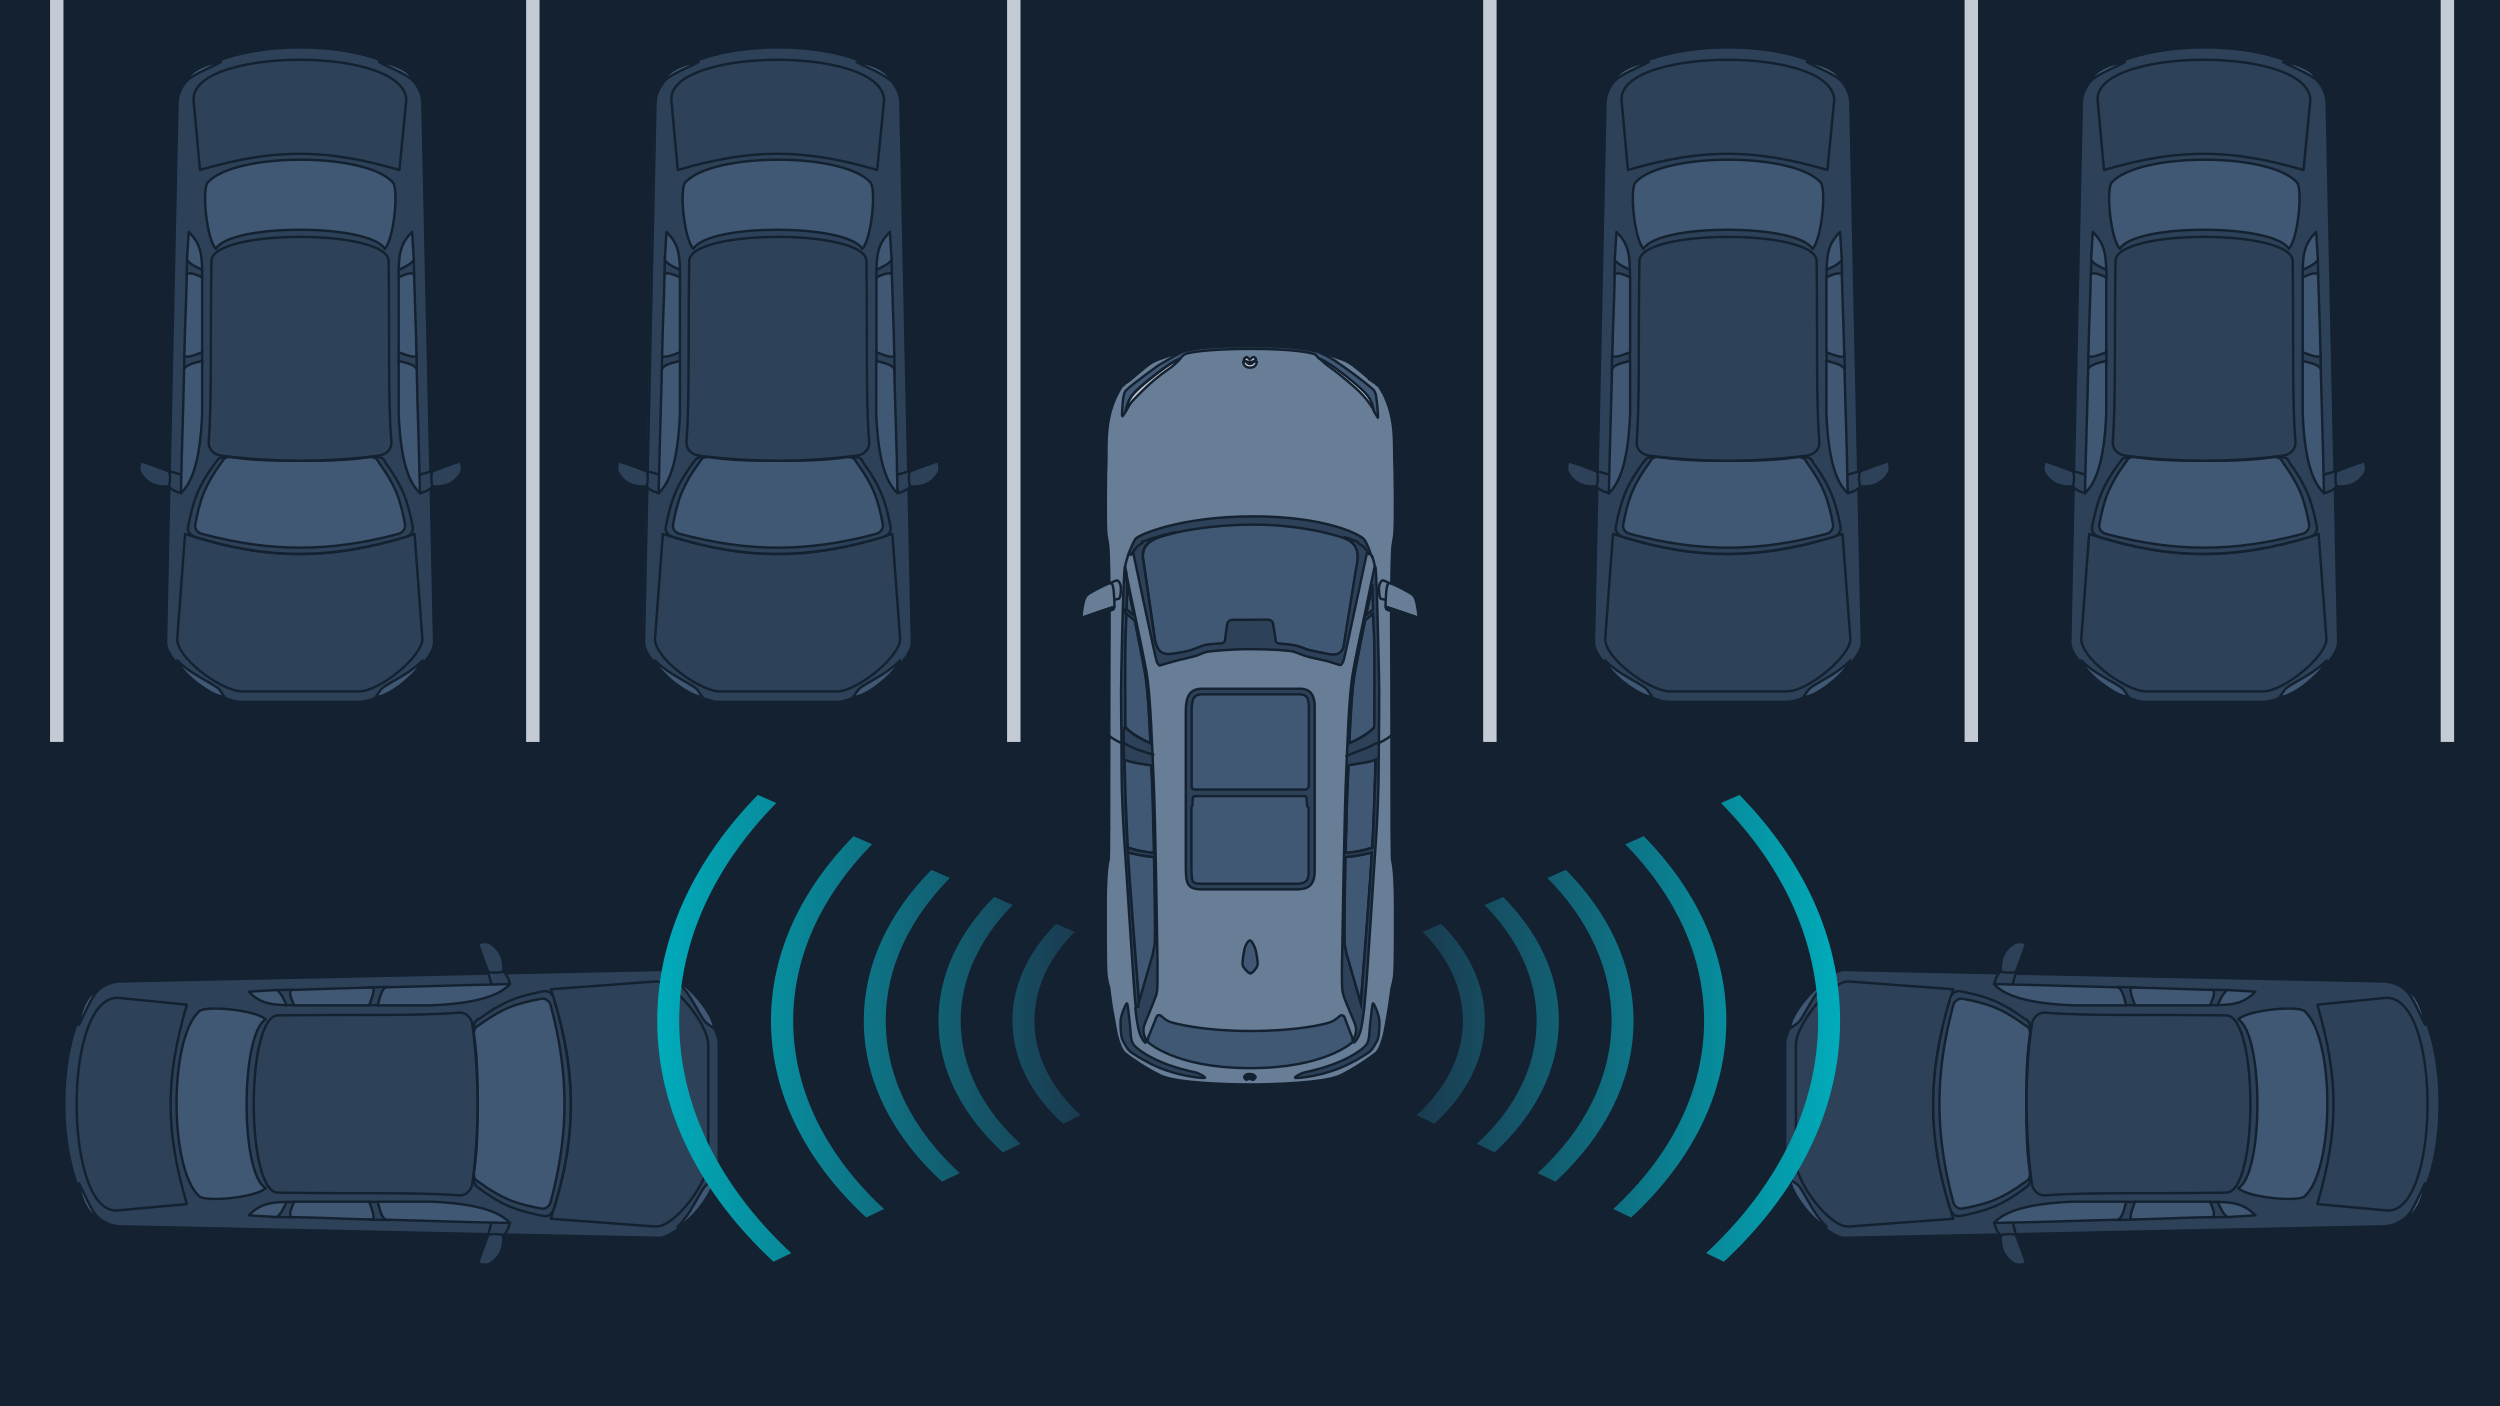 <svg version="1.1" id="Layer_2" xmlns="http://www.w3.org/2000/svg" x="0" y="0" width="1024" height="576" style="enable-background:new 0 0 1024 576" xml:space="preserve"><style>.st1{fill-rule:evenodd;clip-rule:evenodd}.st1,.st2{fill:#2d4158;stroke:#132130;stroke-linecap:round;stroke-linejoin:round;stroke-miterlimit:10}.st3{fill:none}.st4{fill-rule:evenodd;clip-rule:evenodd}.st4,.st5{fill:#405873;stroke:#132130;stroke-linecap:round;stroke-linejoin:round;stroke-miterlimit:10}.st6{fill-rule:evenodd;clip-rule:evenodd;fill:#333f48}.st7,.st8{fill:#dbdbdb}.st8{fill-rule:evenodd;clip-rule:evenodd}.st17,.st19,.st21,.st22{stroke:#132130;stroke-miterlimit:10}.st17{fill:#687d96;stroke-linecap:round;stroke-linejoin:round}.st19{fill:#2d4158}.st21,.st22{fill:none;stroke-linecap:round;stroke-linejoin:round}.st22{fill:#c4cbd4}</style><switch><g><path style="fill-rule:evenodd;clip-rule:evenodd;fill:#132130" d="M0 0h1024v576H0z"/><path class="st1" d="m758.6 42.4 4.7 220.5c.2 9.2-21.8 25.3-31.3 25.3h-48.6c-9.5 0-31.5-16.1-31.3-25.3l4.7-220.5c.7-31.5 101.2-31.8 101.8 0"/><path class="st2" d="M732 287.5c9 0 30.8-15.7 30.6-24.6l-4.7-220.5c-.6-30.8-99.7-30.5-100.3 0l-4.7 220.5c-.2 8.9 21.6 24.6 30.6 24.6H732z"/><path class="st1" d="M664.2 41.2c-.1-.8 0-1.7.2-2.5 1.5-5.9 9.8-9.2 15.1-10.7 8.8-2.6 19-3.5 28.2-3.5 9.1 0 19.2.9 28 3.5 5.5 1.6 13.5 4.9 15.3 10.9.2.8.3 1.5.3 2.3v0l-2.8 28.4-.8-.2c-29.2-8.4-50-8.7-80.1 0l-.8.2-2.6-28.4zm93.7 220.4c.3 7-17.4 21.6-25.9 21.6h-48.7c-8.9-1-26.1-13.9-25.8-21.6l3.2-42.9c33.5 11 60.5 11 94 0l3.2 42.9z"/><path class="st3" d="M732 282.5c8.6-.9 25.3-13.4 25.2-20.9l-3.1-41.9c-32.5 10.9-60.3 10.9-92.8 0l-3.1 41.9c-.2 7.4 16.6 19.9 25.2 20.9H732z"/><path class="st1" d="M742.8 189.7c3 4 5.5 8.2 7.4 12.7 1.8 4.4 2.8 8.9 3.7 13.5.3 1.8-.9 3.4-2.9 4-31.3 9.3-56.4 9.3-86.3 0-2-.6-3.3-2.3-2.9-4 .9-4.6 1.9-9.1 3.7-13.5 1.8-4.5 4.4-8.6 7.4-12.7l1-1.3c.8-1.1 2.3-1.3 3.7-1.1 10.1 1.5 20.2 2.3 30.4 2.3s20.3-.8 30.4-2.3c1.4-.2 2.9 0 3.7 1.1l.7 1.3z"/><path class="st4" d="M740.2 189.6c2.8 3.9 5.3 7.8 7.1 12.2 1.7 4.2 2.7 8.6 3.5 13 .3 1.7-.9 3.4-2.8 3.9-28.3 7.5-52 7.5-80.3 0-2-.5-3.2-2.2-2.8-3.9.8-4.4 1.8-8.8 3.5-13 1.8-4.3 4.2-8.3 7.1-12.2l.9-1.3c.8-1.1 2.2-1.2 3.6-1 9.7 1.4 18 1.4 27.8 1.4s18.3 0 28-1.4c1.3-.2 2.8 0 3.6 1l.8 1.3z"/><path class="st5" d="M742.4 101.9c3.9-4.1 5.8-25.1 3.2-27.3-11.3-12.3-64.3-12.2-75.6 0-2.6 2.2-.7 23.2 3.2 27.3 6.2-10.5 62.9-10.3 69.2 0"/><path class="st6" d="m754.5 112.3-.1-6s-1.6-3-1.5-5.2c.1-2.4.1-4.9.1-4.9-3.2 4.7-1.8 8.3-4.8 14.1v3.2l2.6 16.1-2.6 14.6v3.5l2.3 22.5s0 15.2 2.4 22.4c1.2 3.8 2.2 5.3 4.1 9.3l-1.2-6.6.4-.9-1.6-17 1-26.2-.1-5.6-2.4-18 1.4-15.3z"/><path class="st7" d="M755.4 145.7c-.3-14.5-.6-18.8-1-33.4-1.5-1-4.5.5-6.3 1.3v30.7c1.4.5 4.5 1.8 6.2 1.8.6 0 1-.1 1.1-.4m-1-39.3-.7-11.4c-4.9 4.9-5.3 9-5.5 15.5 1.7-.9 5-2.1 6.2-4.1m1.1 45.1c-.3-2.3-5.2-3-7.4-3.7v21.8c.9 21.4 4.9 28.7 8.7 32.4-.3-20.6-.8-30-1.3-50.5"/><path class="st2" d="M740.2 186.6c3-.4 5.2-2.7 5-5.4-1.4-18.3-.7-40.9-1.1-74.2.1-13.3-72.8-13.3-72.6 0-.5 33.3.2 55.9-1.1 74.2-.2 2.7 2 5 5 5.4 10.7 1.4 21.6 2.1 32.4 2.1 10.8 0 21.6-.7 32.4-2.1"/><path class="st1" d="M773.7 189.4c.1.3.7 3-.1 4.3-1 1.7-2.6 3.4-4.6 4.4-2.4 1.2-5.9 1.4-7.4 1l-2.4-4.9c6.1-2.6 13.6-5.1 14-5.2.2-.1.4 0 .5.4z"/><path class="st8" d="M665 279.4c4.8 3.9 9.6 6.4 11.7 6.1l-2-2.8c-1.9-2.6-11.3-5.8-17.3-12.1.7 2.1 3.6 5.5 7.6 8.8m85.4 0c-4.8 3.9-9.6 6.4-11.7 6.1l2-2.8c1.9-2.6 11.3-5.8 17.3-12.1-.7 2.1-3.5 5.5-7.6 8.8"/><path class="st4" d="M663.9 275.7c-2.3-1.5-4.6-3.2-6.5-5.2.6 2.1 3.5 5.5 7.5 8.8.2.2.4.3.7.5 4.6 3.6 9.1 5.8 11.1 5.5l-2-2.8c-1.3-1.6-6-3.7-10.8-6.8zm76.8 6.9-2 2.8c2.1.3 7-2.1 11.7-6.1l.1-.1c4-3.3 6.8-6.7 7.4-8.7-1.7 1.8-3.7 3.3-5.7 4.7-5 3.4-10.1 5.6-11.5 7.4zM675.3 25.4c-3.2 1.9-10.2 4.3-14.9 8.3.4-1.1 1.7-2.5 3.6-4.2 2.8-2.1 6.8-3.6 11.3-4.1m64.8 0c3.2 1.9 10.2 4.3 14.9 8.3-.4-1-1.7-2.5-3.5-4.2-2.9-2.1-6.9-3.6-11.4-4.1"/><path class="st1" d="M756.9 202s4.1-1 5-2.8c-.9-3.4-.1-6.2-.1-6.2l-6.1 1.7 1.2 7.3zm-114.7-12.6c-.1.3-.7 3 .1 4.3 1 1.7 2.6 3.4 4.6 4.4 2.4 1.2 5.9 1.4 7.4 1l2.4-4.9c-6.1-2.6-13.6-5.1-14-5.2-.2-.1-.3 0-.5.4z"/><path class="st1" d="M659 202s-4.1-1-5-2.8c.9-3.4.1-6.2.1-6.2l6.1 1.7-1.2 7.3zm95.5-89.7-.1-6s-1.6-3-1.5-5.2c.1-2.4.1-4.9.1-4.9-3.2 4.7-1.8 8.3-4.8 14.1v3.2l2.6 16.1-2.6 14.6v3.5l2.3 22.5s0 15.2 2.4 22.4c1.2 3.8 2.2 5.3 4.1 9.3l-1.2-6.6.4-.9-1.6-17 1-26.2-.1-5.6-2.4-18 1.4-15.3z"/><path class="st5" d="M755.4 145.7c-.3-14.5-.6-18.8-1-33.4-1.5-1-4.5.5-6.3 1.3v30.7c1.4.5 4.5 1.8 6.2 1.8.6 0 1-.1 1.1-.4m-1-39.3-.7-11.4c-4.9 4.9-5.3 9-5.5 15.5 1.7-.9 5-2.1 6.2-4.1m1.1 45.1c-.3-2.3-5.2-3-7.4-3.7v21.8c.9 21.4 4.9 28.7 8.7 32.4-.3-20.6-.8-30-1.3-50.5"/><path class="st1" d="m662.7 127.7-2.4 18-.1 5.6 1 26.2-1.6 17 .4.9-1.2 6.6c1.9-4 2.9-5.4 4.1-9.3 2.3-7.2 2.4-22.4 2.4-22.4l2.3-22.5v-3.5l-2.6-14.6 2.6-16.1v-3.2c-3-5.8-1.5-9.4-4.8-14.1 0 0-.1 2.5.1 4.9.1 2.2-1.5 5.2-1.5 5.2l-.1 6 1.4 15.3z"/><path class="st5" d="M660.4 145.7c.3-14.5.7-18.8 1-33.4 1.5-1 4.5.5 6.3 1.3v30.7c-1.4.5-4.5 1.8-6.2 1.8-.6 0-1-.1-1.1-.4m1-39.3.7-11.4c4.9 4.9 5.3 9 5.5 15.5-1.7-.9-5-2.1-6.2-4.1m-1.1 45.1c.3-2.3 5.2-3 7.4-3.7v21.8c-.9 21.4-4.9 28.7-8.7 32.4.4-20.6.8-30 1.3-50.5"/><path class="st1" d="m953.7 42.4 4.7 220.5c.2 9.2-21.8 25.3-31.3 25.3h-48.6c-9.5 0-31.5-16.1-31.3-25.3l4.7-220.5c.7-31.5 101.2-31.8 101.8 0"/><path class="st2" d="M927.1 287.5c9 0 30.8-15.7 30.6-24.6L953 42.4c-.6-30.8-99.7-30.5-100.3 0L848 262.9c-.2 8.9 21.6 24.6 30.6 24.6h48.5z"/><path class="st1" d="M859.2 41.2c-.1-.8 0-1.7.2-2.5 1.5-5.9 9.8-9.2 15.1-10.7 8.8-2.6 19-3.5 28.2-3.5 9.1 0 19.2.9 28 3.5 5.5 1.6 13.5 4.9 15.3 10.9.2.8.3 1.5.3 2.3v0l-2.8 28.4-.8-.2c-29.2-8.4-50-8.7-80.1 0l-.8.2-2.6-28.4zm93.7 220.4c.3 7-17.4 21.6-25.9 21.6h-48.7c-8.9-1-26.1-13.9-25.8-21.6l3.2-42.9c33.5 11 60.5 11 94 0l3.2 42.9z"/><path class="st3" d="M927.1 282.5c8.6-.9 25.3-13.4 25.2-20.9l-3.1-41.9c-32.5 10.9-60.3 10.9-92.8 0l-3.1 41.9c-.2 7.4 16.6 19.9 25.2 20.9h48.6z"/><path class="st1" d="M937.9 189.7c3 4 5.5 8.2 7.4 12.7 1.8 4.4 2.8 8.9 3.7 13.5.3 1.8-.9 3.4-2.9 4-31.3 9.3-56.4 9.3-86.3 0-2-.6-3.3-2.3-2.9-4 .9-4.6 1.9-9.1 3.7-13.5 1.8-4.5 4.4-8.6 7.4-12.7l1-1.3c.8-1.1 2.3-1.3 3.7-1.1 10.1 1.5 20.2 2.3 30.4 2.3s20.3-.8 30.4-2.3c1.4-.2 2.9 0 3.7 1.1l.7 1.3z"/><path class="st4" d="M935.2 189.6c2.8 3.9 5.3 7.8 7.1 12.2 1.7 4.2 2.7 8.6 3.5 13 .3 1.7-.9 3.4-2.8 3.9-28.3 7.5-52 7.5-80.3 0-2-.5-3.2-2.2-2.8-3.9.8-4.4 1.8-8.8 3.5-13 1.8-4.3 4.2-8.3 7.1-12.2l.9-1.3c.8-1.1 2.2-1.2 3.6-1 9.7 1.4 18 1.4 27.8 1.4s18.3 0 28-1.4c1.3-.2 2.8 0 3.6 1l.8 1.3z"/><path class="st5" d="M937.5 101.9c3.9-4.1 5.8-25.1 3.2-27.3-11.3-12.3-64.3-12.2-75.6 0-2.6 2.2-.7 23.2 3.2 27.3 6.2-10.5 62.9-10.3 69.2 0"/><path class="st6" d="m949.5 112.3-.1-6s-1.6-3-1.5-5.2c.1-2.4.1-4.9.1-4.9-3.2 4.7-1.8 8.3-4.8 14.1v3.2l2.6 16.1-2.6 14.6v3.5l2.3 22.5s0 15.2 2.4 22.4c1.2 3.8 2.2 5.3 4.1 9.3l-1.2-6.6.4-.9-1.6-17 1-26.2-.1-5.6-2.4-18 1.4-15.3z"/><path class="st7" d="M950.5 145.7c-.3-14.5-.6-18.8-1-33.4-1.5-1-4.5.5-6.3 1.3v30.7c1.4.5 4.5 1.8 6.2 1.8.6 0 .9-.1 1.1-.4m-1.1-39.3-.7-11.4c-4.9 4.9-5.3 9-5.5 15.5 1.8-.9 5.1-2.1 6.2-4.1m1.2 45.1c-.3-2.3-5.2-3-7.4-3.7v21.8c.9 21.4 4.9 28.7 8.7 32.4-.4-20.6-.8-30-1.3-50.5"/><path class="st2" d="M935.2 186.6c3-.4 5.2-2.7 5-5.4-1.4-18.3-.7-40.9-1.1-74.2.1-13.3-72.8-13.3-72.6 0-.5 33.3.2 55.9-1.1 74.2-.2 2.7 2 5 5 5.4 10.7 1.4 21.6 2.1 32.4 2.1 10.8 0 21.7-.7 32.4-2.1"/><path class="st1" d="M968.8 189.4c.1.3.7 3-.1 4.3-1 1.7-2.6 3.4-4.6 4.4-2.4 1.2-5.9 1.4-7.4 1l-2.4-4.9c6.1-2.6 13.6-5.1 14-5.2.2-.1.3 0 .5.4z"/><path class="st8" d="M860.1 279.4c4.8 3.9 9.6 6.4 11.7 6.1l-2-2.8c-1.9-2.6-11.3-5.8-17.3-12.1.7 2.1 3.5 5.5 7.6 8.8m85.4 0c-4.8 3.9-9.6 6.4-11.7 6.1l2-2.8c1.9-2.6 11.3-5.8 17.3-12.1-.7 2.1-3.6 5.5-7.6 8.8"/><path class="st4" d="M859 275.7c-2.3-1.5-4.6-3.2-6.5-5.2.6 2.1 3.5 5.5 7.5 8.8.2.2.4.3.7.5 4.6 3.6 9.1 5.8 11.1 5.5l-2-2.8c-1.3-1.6-6-3.7-10.8-6.8zm76.8 6.9-2 2.8c2.1.3 7-2.1 11.7-6.1l.1-.1c4-3.3 6.8-6.7 7.4-8.7-1.7 1.8-3.7 3.3-5.7 4.7-5 3.4-10.2 5.6-11.5 7.4zM870.4 25.4c-3.2 1.9-10.2 4.3-14.9 8.3.4-1.1 1.7-2.5 3.6-4.2 2.8-2.1 6.8-3.6 11.3-4.1m64.8 0c3.2 1.9 10.2 4.3 14.9 8.3-.4-1-1.7-2.5-3.5-4.2-2.9-2.1-6.9-3.6-11.4-4.1"/><path class="st1" d="M952 202s4.1-1 5-2.8c-.9-3.4-.1-6.2-.1-6.2l-6.1 1.7 1.2 7.3zm-114.7-12.6c-.1.3-.7 3 .1 4.3 1 1.7 2.6 3.4 4.6 4.4 2.4 1.2 5.9 1.4 7.4 1l2.4-4.9c-6.1-2.6-13.6-5.1-14-5.2-.2-.1-.4 0-.5.4z"/><path class="st1" d="M854.1 202s-4.1-1-5-2.8c.9-3.4.1-6.2.1-6.2l6.1 1.7-1.2 7.3zm95.4-89.7-.1-6s-1.6-3-1.5-5.2c.1-2.4.1-4.9.1-4.9-3.2 4.7-1.8 8.3-4.8 14.1v3.2l2.6 16.1-2.6 14.6v3.5l2.3 22.5s0 15.2 2.4 22.4c1.2 3.8 2.2 5.3 4.1 9.3l-1.2-6.6.4-.9-1.6-17 1-26.2-.1-5.6-2.4-18 1.4-15.3z"/><path class="st5" d="M950.5 145.7c-.3-14.5-.6-18.8-1-33.4-1.5-1-4.5.5-6.3 1.3v30.7c1.4.5 4.5 1.8 6.2 1.8.6 0 .9-.1 1.1-.4m-1.1-39.3-.7-11.4c-4.9 4.9-5.3 9-5.5 15.5 1.8-.9 5.1-2.1 6.2-4.1m1.2 45.1c-.3-2.3-5.2-3-7.4-3.7v21.8c.9 21.4 4.9 28.7 8.7 32.4-.4-20.6-.8-30-1.3-50.5"/><path class="st1" d="m857.8 127.7-2.4 18-.1 5.6 1 26.2-1.6 17 .4.9-1.1 6.6c1.9-4 2.9-5.4 4.1-9.3 2.3-7.2 2.4-22.4 2.4-22.4l2.3-22.5v-3.5l-2.6-14.6 2.6-16.1v-3.2c-3-5.8-1.5-9.4-4.8-14.1 0 0-.1 2.5.1 4.9.1 2.2-1.5 5.2-1.5 5.2l-.1 6 1.3 15.3z"/><path class="st5" d="M855.4 145.7c.3-14.5.7-18.8 1-33.4 1.5-1 4.5.5 6.3 1.3v30.7c-1.4.5-4.5 1.8-6.2 1.8-.5 0-.9-.1-1.1-.4m1.1-39.3.7-11.4c4.9 4.9 5.3 9 5.5 15.5-1.8-.9-5-2.1-6.2-4.1m-1.2 45.1c.3-2.3 5.2-3 7.4-3.7v21.8c-.9 21.4-4.9 28.7-8.7 32.4.4-20.6.9-30 1.3-50.5"/><path class="st1" d="m369.4 42.4 4.7 220.5c.2 9.2-21.8 25.3-31.3 25.3h-48.6c-9.5 0-31.5-16.1-31.3-25.3l4.7-220.5c.7-31.5 101.2-31.8 101.8 0"/><path class="st2" d="M342.9 287.5c9 0 30.8-15.7 30.6-24.6l-4.7-220.5c-.6-30.8-99.7-30.5-100.3 0l-4.7 220.5c-.2 8.9 21.6 24.6 30.6 24.6h48.5z"/><path class="st1" d="M275 41.2c-.1-.8 0-1.7.2-2.5 1.5-5.9 9.8-9.2 15.1-10.7 8.8-2.6 19-3.5 28.2-3.5 9.1 0 19.2.9 28 3.5 5.5 1.6 13.5 4.9 15.3 10.9.2.8.3 1.5.3 2.3v0l-2.8 28.4-.8-.2c-29.2-8.4-50-8.7-80.1 0l-.8.2-2.6-28.4zm93.7 220.4c.3 7-17.4 21.6-25.9 21.6h-48.7c-8.9-1-26.1-13.9-25.8-21.6l3.2-42.9c33.5 11 60.5 11 94 0l3.2 42.9z"/><path class="st3" d="M342.8 282.5c8.6-.9 25.3-13.4 25.2-20.9l-3.1-41.9c-32.5 10.9-60.3 10.9-92.8 0l-3.1 41.9c-.2 7.4 16.6 19.9 25.2 20.9h48.6z"/><path class="st1" d="M353.7 189.7c3 4 5.5 8.2 7.4 12.7 1.8 4.4 2.8 8.9 3.7 13.5.3 1.8-.9 3.4-2.9 4-31.3 9.3-56.4 9.3-86.3 0-2-.6-3.3-2.3-2.9-4 .9-4.6 1.9-9.1 3.7-13.5 1.8-4.5 4.4-8.6 7.4-12.7l1-1.3c.8-1.1 2.3-1.3 3.7-1.1 10.1 1.5 20.2 2.3 30.4 2.3s20.3-.8 30.4-2.3c1.4-.2 2.9 0 3.7 1.1l.7 1.3z"/><path class="st4" d="M351 189.6c2.8 3.9 5.3 7.8 7.1 12.2 1.7 4.2 2.7 8.6 3.5 13 .3 1.7-.9 3.4-2.8 3.9-28.3 7.5-52 7.5-80.3 0-2-.5-3.2-2.2-2.8-3.9.8-4.4 1.8-8.8 3.5-13 1.8-4.3 4.2-8.3 7.1-12.2l.9-1.3c.8-1.1 2.2-1.2 3.6-1 9.7 1.4 18 1.4 27.8 1.4s18.3 0 28-1.4c1.3-.2 2.8 0 3.6 1l.8 1.3z"/><path class="st5" d="M353.2 101.9c3.9-4.1 5.8-25.1 3.2-27.3-11.3-12.3-64.3-12.2-75.6 0-2.6 2.2-.7 23.2 3.2 27.3 6.2-10.5 62.9-10.3 69.2 0"/><path class="st6" d="m365.3 112.3-.1-6s-1.6-3-1.5-5.2c.1-2.4.1-4.9.1-4.9-3.2 4.7-1.8 8.3-4.8 14.1v3.2l2.6 16.1-2.6 14.6v3.5l2.3 22.5s0 15.2 2.4 22.4c1.2 3.8 2.2 5.3 4.1 9.3l-1.2-6.6.4-.9-1.6-17 1-26.2-.1-5.6-2.4-18 1.4-15.3z"/><path class="st7" d="M366.3 145.7c-.3-14.5-.6-18.8-1-33.4-1.5-1-4.5.5-6.3 1.3v30.7c1.4.5 4.5 1.8 6.2 1.8.5 0 .9-.1 1.1-.4m-1.1-39.3-.7-11.4c-4.9 4.9-5.3 9-5.5 15.5 1.7-.9 5-2.1 6.2-4.1m1.1 45.1c-.3-2.3-5.2-3-7.4-3.7v21.8c.9 21.4 4.9 28.7 8.7 32.4-.3-20.6-.8-30-1.3-50.5"/><path class="st2" d="M351 186.6c3-.4 5.2-2.7 5-5.4-1.4-18.3-.7-40.9-1.1-74.2.1-13.3-72.8-13.3-72.6 0-.5 33.3.2 55.9-1.1 74.2-.2 2.7 2 5 5 5.4 10.7 1.4 21.6 2.1 32.4 2.1 10.8 0 21.6-.7 32.4-2.1"/><path class="st1" d="M384.5 189.4c.1.3.7 3-.1 4.3-1 1.7-2.6 3.4-4.6 4.4-2.4 1.2-5.9 1.4-7.4 1l-2.4-4.9c6.1-2.6 13.6-5.1 14-5.2.3-.1.4 0 .5.4z"/><path class="st8" d="M275.8 279.4c4.8 3.9 9.6 6.4 11.7 6.1l-2-2.8c-1.9-2.6-11.3-5.8-17.3-12.1.7 2.1 3.6 5.5 7.6 8.8m85.4 0c-4.8 3.9-9.6 6.4-11.7 6.1l2-2.8c1.9-2.6 11.3-5.8 17.3-12.1-.6 2.1-3.5 5.5-7.6 8.8"/><path class="st4" d="M274.8 275.7c-2.3-1.5-4.6-3.2-6.5-5.2.6 2.1 3.5 5.5 7.5 8.8.2.2.4.3.7.5 4.6 3.6 9.1 5.8 11.1 5.5l-2-2.8c-1.3-1.6-6.1-3.7-10.8-6.8zm76.7 6.9-2 2.8c2.1.3 7-2.1 11.7-6.1l.1-.1c4-3.3 6.8-6.7 7.4-8.7-1.7 1.8-3.7 3.3-5.7 4.7-4.9 3.4-10.1 5.6-11.5 7.4zM286.1 25.4c-3.2 1.9-10.2 4.3-14.9 8.3.4-1.1 1.7-2.5 3.6-4.2 2.8-2.1 6.8-3.6 11.3-4.1m64.8 0c3.2 1.9 10.2 4.3 14.9 8.3-.4-1-1.7-2.5-3.5-4.2-2.8-2.1-6.8-3.6-11.4-4.1"/><path class="st1" d="M367.7 202s4.1-1 5-2.8c-.9-3.4-.1-6.2-.1-6.2l-6.1 1.7 1.2 7.3zm-114.6-12.6c-.1.3-.7 3 .1 4.3 1 1.7 2.6 3.4 4.6 4.4 2.4 1.2 5.9 1.4 7.4 1l2.4-4.9c-6.1-2.6-13.6-5.1-14-5.2-.2-.1-.4 0-.5.4z"/><path class="st1" d="M269.9 202s-4.1-1-5-2.8c.9-3.4.1-6.2.1-6.2l6.1 1.7-1.2 7.3zm95.4-89.7-.1-6s-1.6-3-1.5-5.2c.1-2.4.1-4.9.1-4.9-3.2 4.7-1.8 8.3-4.8 14.1v3.2l2.6 16.1-2.6 14.6v3.5l2.3 22.5s0 15.2 2.4 22.4c1.2 3.8 2.2 5.3 4.1 9.3l-1.2-6.6.4-.9-1.6-17 1-26.2-.1-5.6-2.4-18 1.4-15.3z"/><path class="st5" d="M366.3 145.7c-.3-14.5-.6-18.8-1-33.4-1.5-1-4.5.5-6.3 1.3v30.7c1.4.5 4.5 1.8 6.2 1.8.5 0 .9-.1 1.1-.4m-1.1-39.3-.7-11.4c-4.9 4.9-5.3 9-5.5 15.5 1.7-.9 5-2.1 6.2-4.1m1.1 45.1c-.3-2.3-5.2-3-7.4-3.7v21.8c.9 21.4 4.9 28.7 8.7 32.4-.3-20.6-.8-30-1.3-50.5"/><path class="st1" d="m273.6 127.7-2.4 18-.1 5.6 1 26.2-1.6 17 .4.9-1.2 6.6c1.9-4 2.9-5.4 4.1-9.3 2.3-7.2 2.4-22.4 2.4-22.4l2.3-22.5v-3.5l-2.6-14.6 2.6-16.1v-3.2c-3-5.8-1.5-9.4-4.8-14.1 0 0-.1 2.5.1 4.9.1 2.2-1.5 5.2-1.5 5.2l-.1 6 1.4 15.3z"/><path class="st5" d="M271.2 145.7c.3-14.5.7-18.8 1-33.4 1.5-1 4.5.5 6.3 1.3v30.7c-1.4.5-4.5 1.8-6.2 1.8-.6 0-1-.1-1.1-.4m1.1-39.3L273 95c4.9 4.9 5.3 9 5.5 15.5-1.8-.9-5.1-2.1-6.2-4.1m-1.2 45.1c.3-2.3 5.2-3 7.4-3.7v21.8c-.9 21.4-4.9 28.7-8.7 32.4.4-20.6.8-30 1.3-50.5"/><path class="st1" d="m173.8 42.4 4.7 220.5c.2 9.2-21.8 25.3-31.3 25.3H98.5c-9.5 0-31.5-16.1-31.3-25.3L72 42.4c.7-31.5 101.1-31.8 101.8 0"/><path class="st2" d="M147.2 287.5c9 0 30.8-15.7 30.6-24.6L173 42.4c-.6-30.8-99.7-30.5-100.3 0L68 262.9c-.2 8.9 21.6 24.6 30.6 24.6h48.6z"/><path class="st1" d="M79.3 41.2c-.1-.8 0-1.7.2-2.5 1.5-5.9 9.8-9.2 15.1-10.7 8.8-2.6 19-3.5 28.2-3.5 9.1 0 19.2.9 28 3.5 5.5 1.6 13.5 4.9 15.3 10.9.2.8.3 1.5.3 2.3v0l-2.8 28.4-.8-.2c-29.2-8.4-50-8.7-80.1 0l-.8.2-2.6-28.4zM173 261.6c.3 7-17.4 21.6-25.9 21.6H98.4c-8.9-1-26.1-13.9-25.8-21.6l3.2-42.9c33.5 11 60.5 11 94 0l3.2 42.9z"/><path class="st3" d="M147.2 282.5c8.6-.9 25.3-13.4 25.2-20.9l-3.1-41.9c-32.5 10.9-60.3 10.9-92.8 0l-3.1 41.9c-.2 7.4 16.6 19.9 25.2 20.9h48.6z"/><path class="st1" d="M158 189.7c3 4 5.5 8.2 7.4 12.7 1.8 4.4 2.8 8.9 3.7 13.5.3 1.8-.9 3.4-2.9 4-31.3 9.3-56.4 9.3-86.3 0-2-.6-3.3-2.3-2.9-4 .9-4.6 1.9-9.1 3.7-13.5 1.8-4.5 4.4-8.6 7.4-12.7l1-1.3c.8-1.1 2.3-1.3 3.7-1.1 10.1 1.5 20.2 2.3 30.4 2.3s20.3-.8 30.4-2.3c1.4-.2 2.9 0 3.7 1.1l.7 1.3z"/><path class="st4" d="M155.3 189.6c2.8 3.9 5.3 7.8 7.1 12.2 1.7 4.2 2.7 8.6 3.5 13 .3 1.7-.9 3.4-2.8 3.9-28.3 7.5-52 7.5-80.3 0-2-.5-3.2-2.2-2.8-3.9.8-4.4 1.8-8.8 3.5-13 1.8-4.3 4.2-8.3 7.1-12.2l.9-1.3c.8-1.1 2.2-1.2 3.6-1 9.7 1.4 18 1.4 27.8 1.4s18.3 0 28-1.4c1.3-.2 2.8 0 3.6 1l.8 1.3z"/><path class="st5" d="M157.6 101.9c3.9-4.1 5.8-25.1 3.2-27.3-11.3-12.3-64.3-12.2-75.6 0-2.6 2.2-.7 23.2 3.2 27.3 6.2-10.5 62.9-10.3 69.2 0"/><path class="st6" d="m169.6 112.3-.1-6s-1.6-3-1.5-5.2c.1-2.4.1-4.9.1-4.9-3.2 4.7-1.8 8.3-4.8 14.1v3.2l2.6 16.1-2.6 14.6v3.5l2.3 22.5s0 15.2 2.4 22.4c1.2 3.8 2.2 5.3 4.1 9.3l-1.2-6.6.4-.9-1.6-17 1-26.2-.1-5.6-2.4-18 1.4-15.3z"/><path class="st7" d="M170.6 145.7c-.3-14.5-.6-18.8-1-33.4-1.5-1-4.5.5-6.3 1.3v30.7c1.4.5 4.5 1.8 6.2 1.8.6 0 .9-.1 1.1-.4m-1.1-39.3-.7-11.4c-4.9 4.9-5.3 9-5.5 15.5 1.8-.9 5.1-2.1 6.2-4.1m1.2 45.1c-.3-2.3-5.2-3-7.4-3.7v21.8c.9 21.4 4.9 28.7 8.7 32.4-.4-20.6-.9-30-1.3-50.5"/><path class="st2" d="M155.3 186.6c3-.4 5.2-2.7 5-5.4-1.4-18.3-.7-40.9-1.1-74.2.1-13.3-72.8-13.3-72.6 0-.5 33.3.2 55.9-1.1 74.2-.2 2.7 2 5 5 5.4 10.7 1.4 21.6 2.1 32.4 2.1 10.8 0 21.7-.7 32.4-2.1"/><path class="st1" d="M188.9 189.4c.1.3.7 3-.1 4.3-1 1.7-2.6 3.4-4.6 4.4-2.4 1.2-5.9 1.4-7.4 1l-2.4-4.9c6.1-2.6 13.6-5.1 14-5.2.2-.1.3 0 .5.4z"/><path class="st8" d="M80.2 279.4c4.8 3.9 9.6 6.4 11.7 6.1l-2-2.8c-1.9-2.6-11.3-5.8-17.3-12.1.7 2.1 3.5 5.5 7.6 8.8m85.4 0c-4.8 3.9-9.6 6.4-11.7 6.1l2-2.8c1.9-2.6 11.3-5.8 17.3-12.1-.7 2.1-3.6 5.5-7.6 8.8"/><path class="st4" d="M79.1 275.7c-2.3-1.5-4.6-3.2-6.5-5.2.6 2.1 3.5 5.5 7.5 8.8.2.2.4.3.7.5 4.6 3.6 9.1 5.8 11.1 5.5l-2-2.8c-1.3-1.6-6-3.7-10.8-6.8zm76.8 6.9-2 2.8c2.1.3 7-2.1 11.7-6.1l.1-.1c4-3.3 6.8-6.7 7.4-8.7-1.7 1.8-3.7 3.3-5.7 4.7-5 3.4-10.2 5.6-11.5 7.4zM90.5 25.4c-3.2 1.9-10.2 4.3-14.9 8.3.4-1.1 1.7-2.5 3.6-4.2 2.8-2.1 6.7-3.6 11.3-4.1m64.8 0c3.2 1.9 10.2 4.3 14.9 8.3-.4-1-1.7-2.5-3.5-4.2-2.9-2.1-6.9-3.6-11.4-4.1"/><path class="st1" d="M172.1 202s4.1-1 5-2.8c-.9-3.4-.1-6.2-.1-6.2l-6.1 1.7 1.2 7.3zM57.4 189.4c-.1.3-.7 3 .1 4.3 1 1.7 2.6 3.4 4.6 4.4 2.4 1.2 5.9 1.4 7.4 1l2.4-4.9c-6.1-2.6-13.6-5.1-14-5.2-.2-.1-.4 0-.5.4z"/><path class="st1" d="M74.2 202s-4.1-1-5-2.8c.9-3.4.1-6.2.1-6.2l6.1 1.7-1.2 7.3zm95.4-89.7-.1-6s-1.6-3-1.5-5.2c.1-2.4.1-4.9.1-4.9-3.2 4.7-1.8 8.3-4.8 14.1v3.2l2.6 16.1-2.6 14.6v3.5l2.3 22.5s0 15.2 2.4 22.4c1.2 3.8 2.2 5.3 4.1 9.3l-1.2-6.6.4-.9-1.6-17 1-26.2-.1-5.6-2.4-18 1.4-15.3z"/><path class="st5" d="M170.6 145.7c-.3-14.5-.6-18.8-1-33.4-1.5-1-4.5.5-6.3 1.3v30.7c1.4.5 4.5 1.8 6.2 1.8.6 0 .9-.1 1.1-.4m-1.1-39.3-.7-11.4c-4.9 4.9-5.3 9-5.5 15.5 1.8-.9 5.1-2.1 6.2-4.1m1.2 45.1c-.3-2.3-5.2-3-7.4-3.7v21.8c.9 21.4 4.9 28.7 8.7 32.4-.4-20.6-.9-30-1.3-50.5"/><path class="st1" d="m77.9 127.7-2.4 18-.1 5.6 1 26.2-1.6 17 .4.9L74 202c1.9-4 2.9-5.4 4.1-9.3 2.3-7.2 2.4-22.4 2.4-22.4l2.3-22.5v-3.5l-2.6-14.6 2.6-16.1v-3.2c-3-5.8-1.5-9.4-4.8-14.1 0 0-.1 2.5.1 4.9.1 2.2-1.5 5.2-1.5 5.2l-.1 6 1.4 15.3z"/><path class="st5" d="M75.5 145.7c.3-14.5.7-18.8 1-33.4 1.5-1 4.5.5 6.3 1.3v30.7c-1.4.5-4.5 1.8-6.2 1.8-.5 0-.9-.1-1.1-.4m1.1-39.3.7-11.4c4.9 4.9 5.3 9 5.5 15.5-1.8-.9-5-2.1-6.2-4.1m-1.2 45.1c.3-2.3 5.2-3 7.4-3.7v21.8c-.9 21.4-4.9 28.7-8.7 32.4.4-20.6.9-30 1.3-50.5"/><path class="st1" d="m49.3 401.3 220.5-4.7c9.2-.2 25.3 21.8 25.3 31.3v48.6c0 9.5-16.1 31.5-25.3 31.3l-220.5-4.7c-31.5-.7-31.8-101.2 0-101.8"/><path class="st2" d="M294.4 427.9c0-9-15.7-30.8-24.6-30.6L49.3 402c-30.8.6-30.5 99.7 0 100.3l220.5 4.7c8.9.2 24.6-21.6 24.6-30.6v-48.5z"/><path class="st1" d="M48.1 495.8c-.8.1-1.7 0-2.5-.2-5.9-1.5-9.2-9.8-10.7-15.1-2.6-8.8-3.5-19-3.5-28.2 0-9.1.9-19.2 3.5-28 1.6-5.5 4.9-13.5 10.9-15.3.8-.2 1.5-.3 2.3-.3h0l28.4 2.8-.2.8c-8.4 29.2-8.7 50 0 80.1l.2.8-28.4 2.6zM268.5 402c7-.3 21.6 17.4 21.6 25.9v48.7c-1 8.9-13.9 26.1-21.6 25.8l-42.9-3.2c11-33.5 11-60.5 0-94l42.9-3.2z"/><path class="st3" d="M289.4 427.9c-.9-8.6-13.4-25.3-20.9-25.2l-41.9 3.1c10.9 32.5 10.9 60.3 0 92.8l41.9 3.1c7.4.2 19.9-16.6 20.9-25.2v-48.6z"/><path class="st1" d="M196.6 417.1c4-3 8.2-5.5 12.7-7.4 4.4-1.8 8.9-2.8 13.5-3.7 1.8-.3 3.4.9 4 2.9 9.3 31.3 9.3 56.4 0 86.3-.6 2-2.3 3.3-4 2.9-4.6-.9-9.1-1.9-13.5-3.7-4.5-1.8-8.6-4.4-12.7-7.4l-1.3-1c-1.1-.8-1.3-2.3-1.1-3.7 1.5-10.1 2.3-20.2 2.3-30.4s-.8-20.3-2.3-30.4c-.2-1.4 0-2.9 1.1-3.7l1.3-.7z"/><path class="st4" d="M196.5 419.7c3.9-2.8 7.8-5.3 12.2-7.1 4.2-1.7 8.6-2.7 13-3.5 1.7-.3 3.4.9 3.9 2.8 7.5 28.3 7.5 52 0 80.3-.5 2-2.2 3.2-3.9 2.8-4.4-.8-8.8-1.8-13-3.5-4.3-1.8-8.3-4.2-12.2-7.1l-1.3-.9c-1.1-.8-1.2-2.2-1-3.6 1.4-9.7 1.4-18 1.4-27.8s0-18.3-1.4-28c-.2-1.3 0-2.8 1-3.6l1.3-.8z"/><path class="st5" d="M108.8 417.5c-4.1-3.9-25.1-5.8-27.3-3.2-12.3 11.3-12.2 64.3 0 75.6 2.2 2.6 23.2.7 27.3-3.2-10.5-6.2-10.3-62.9 0-69.2"/><path class="st6" d="m119.2 405.4-6 .1s-3 1.6-5.2 1.5c-2.4-.1-4.9-.1-4.9-.1 4.7 3.2 8.3 1.8 14.1 4.8h3.2l16.1-2.6 14.6 2.6h3.5l22.5-2.3s15.2 0 22.4-2.4c3.8-1.2 5.3-2.2 9.3-4.1l-6.6 1.2-.9-.4-17 1.6-26.2-1-5.6.1-18 2.4-15.3-1.4z"/><path class="st7" d="M152.6 404.5c-14.5.3-18.8.6-33.4 1-1 1.5.5 4.5 1.3 6.3h30.7c.5-1.4 1.8-4.5 1.8-6.2 0-.6-.1-1-.4-1.1m-39.3 1-11.4.7c4.9 4.9 9 5.3 15.5 5.5-.9-1.7-2.1-5-4.1-6.2m45.1-1.1c-2.3.3-3 5.2-3.7 7.4h21.8c21.4-.9 28.7-4.9 32.4-8.7-20.6.4-30 .8-50.5 1.3"/><path class="st2" d="M193.5 419.8c-.4-3-2.7-5.2-5.4-5-18.3 1.4-40.9.7-74.2 1.1-13.3-.1-13.3 72.8 0 72.6 33.3.5 55.9-.2 74.2 1.1 2.7.2 5-2 5.4-5 1.4-10.7 2.1-21.6 2.1-32.4 0-10.9-.7-21.7-2.1-32.4"/><path class="st1" d="M196.3 386.2c.3-.1 3-.7 4.3.1 1.7 1 3.4 2.6 4.4 4.6 1.2 2.4 1.4 5.9 1 7.4l-4.9 2.4c-2.6-6.1-5.1-13.6-5.2-14-.1-.2 0-.4.4-.5z"/><path class="st8" d="M286.3 494.9c3.9-4.8 6.4-9.6 6.1-11.7l-2.8 2c-2.6 1.9-5.8 11.3-12.1 17.3 2.1-.7 5.5-3.5 8.8-7.6m0-85.4c3.9 4.8 6.4 9.6 6.1 11.7l-2.8-2c-2.6-1.9-5.8-11.3-12.1-17.3 2.1.7 5.5 3.5 8.8 7.6"/><path class="st4" d="M282.7 496c-1.5 2.3-3.2 4.6-5.2 6.5 2.1-.6 5.5-3.5 8.8-7.5.2-.2.3-.4.5-.7 3.6-4.6 5.8-9.1 5.5-11.1l-2.8 2c-1.7 1.3-3.8 6-6.8 10.8zm6.9-76.8 2.8 2c.3-2.1-2.1-7-6.1-11.7l-.1-.1c-3.3-4-6.7-6.8-8.7-7.4 1.8 1.7 3.3 3.7 4.7 5.7 3.3 5 5.5 10.2 7.4 11.5zM32.3 484.6c1.9 3.2 4.3 10.2 8.3 14.9-1.1-.4-2.5-1.7-4.2-3.6-2.1-2.8-3.6-6.8-4.1-11.3m0-64.8c1.9-3.2 4.3-10.2 8.3-14.9-1 .4-2.5 1.7-4.2 3.5-2.1 2.9-3.6 6.9-4.1 11.4"/><path class="st1" d="M208.9 403s-1-4.1-2.8-5c-3.4.9-6.2.1-6.2.1l1.7 6.1 7.3-1.2zm-12.6 114.7c.3.1 3 .7 4.3-.1 1.7-1 3.4-2.6 4.4-4.6 1.2-2.4 1.4-5.9 1-7.4l-4.9-2.4c-2.6 6.1-5.1 13.6-5.2 14-.1.2 0 .3.4.5z"/><path class="st1" d="M208.9 500.9s-1 4.1-2.8 5c-3.4-.9-6.2-.1-6.2-.1l1.7-6.1 7.3 1.2zm-89.7-95.5-6 .1s-3 1.6-5.2 1.5c-2.4-.1-4.9-.1-4.9-.1 4.7 3.2 8.3 1.8 14.1 4.8h3.2l16.1-2.6 14.6 2.6h3.5l22.5-2.3s15.2 0 22.4-2.4c3.8-1.2 5.3-2.2 9.3-4.1l-6.6 1.2-.9-.4-17 1.6-26.2-1-5.6.1-18 2.4-15.3-1.4z"/><path class="st5" d="M152.6 404.5c-14.5.3-18.8.6-33.4 1-1 1.5.5 4.5 1.3 6.3h30.7c.5-1.4 1.8-4.5 1.8-6.2 0-.6-.1-1-.4-1.1m-39.3 1-11.4.7c4.9 4.9 9 5.3 15.5 5.5-.9-1.7-2.1-5-4.1-6.2m45.1-1.1c-2.3.3-3 5.2-3.7 7.4h21.8c21.4-.9 28.7-4.9 32.4-8.7-20.6.4-30 .8-50.5 1.3"/><path class="st1" d="m134.6 497.2 18 2.4 5.6.1 26.2-1 17 1.6.9-.4 6.6 1.2c-4-1.9-5.4-2.9-9.3-4.1-7.2-2.3-22.4-2.4-22.4-2.4l-22.5-2.3h-3.5l-14.6 2.6-16.1-2.6h-3.2c-5.8 3-9.4 1.5-14.1 4.8 0 0 2.5.1 4.9-.1 2.2-.1 5.2 1.5 5.2 1.5l6 .1 15.3-1.4z"/><path class="st5" d="M152.6 499.5c-14.5-.3-18.8-.7-33.4-1-1-1.5.5-4.5 1.3-6.3h30.7c.5 1.4 1.8 4.5 1.8 6.2 0 .6-.1 1-.4 1.1m-39.3-1-11.4-.7c4.9-4.9 9-5.3 15.5-5.5-.9 1.7-2.1 5-4.1 6.2m45.1 1.1c-2.3-.3-3-5.2-3.7-7.4h21.8c21.4.9 28.7 4.9 32.4 8.7-20.6-.3-30-.8-50.5-1.3"/><path class="st1" d="m976.4 401.3-220.5-4.7c-9.2-.2-25.3 21.8-25.3 31.3v48.6c0 9.5 16.1 31.5 25.3 31.3l220.5-4.7c31.5-.7 31.7-101.2 0-101.8"/><path class="st2" d="M731.2 427.9c0-9 15.7-30.8 24.6-30.6l220.5 4.7c30.8.6 30.5 99.7 0 100.3L755.8 507c-8.9.2-24.6-21.6-24.6-30.6v-48.5z"/><path class="st1" d="M977.6 495.8c.8.1 1.7 0 2.5-.2 5.9-1.5 9.2-9.8 10.7-15.1 2.6-8.8 3.5-19 3.5-28.2 0-9.1-.9-19.2-3.5-28-1.6-5.5-4.9-13.5-10.9-15.3-.8-.2-1.5-.3-2.3-.3h0l-28.4 2.8.2.8c8.4 29.2 8.7 50 0 80.1l-.2.8 28.4 2.6zM757.2 402c-7-.3-21.6 17.4-21.6 25.9v48.7c1 8.9 13.9 26.1 21.6 25.8l42.9-3.2c-11-33.5-11-60.5 0-94l-42.9-3.2z"/><path class="st3" d="M736.3 427.9c.9-8.6 13.4-25.3 20.9-25.2l41.9 3.1c-10.9 32.5-10.9 60.3 0 92.8l-41.9 3.1c-7.4.2-19.9-16.6-20.9-25.2v-48.6z"/><path class="st1" d="M829 417.1c-4-3-8.2-5.5-12.7-7.4-4.4-1.8-8.9-2.8-13.5-3.7-1.8-.3-3.4.9-4 2.9-9.3 31.3-9.3 56.4 0 86.3.6 2 2.3 3.3 4 2.9 4.6-.9 9.1-1.9 13.5-3.7 4.5-1.8 8.6-4.4 12.7-7.4l1.3-1c1.1-.8 1.3-2.3 1.1-3.7-1.5-10.1-2.3-20.2-2.3-30.4s.8-20.3 2.3-30.4c.2-1.4 0-2.9-1.1-3.7l-1.3-.7z"/><path class="st4" d="M829.1 419.7c-3.9-2.8-7.8-5.3-12.2-7.1-4.2-1.7-8.6-2.7-13-3.5-1.7-.3-3.4.9-3.9 2.8-7.5 28.3-7.5 52 0 80.3.5 2 2.2 3.2 3.9 2.8 4.4-.8 8.8-1.8 13-3.5 4.3-1.8 8.3-4.2 12.2-7.1l1.3-.9c1.1-.8 1.2-2.2 1-3.6-1.4-9.7-1.4-18-1.4-27.8s0-18.3 1.4-28c.2-1.3 0-2.8-1-3.6l-1.3-.8z"/><path class="st5" d="M916.8 417.5c4.1-3.9 25.1-5.8 27.3-3.2 12.3 11.3 12.2 64.3 0 75.6-2.2 2.6-23.2.7-27.3-3.2 10.5-6.2 10.4-62.9 0-69.2"/><path class="st6" d="m891.1 406.8-18-2.4-5.6-.1-26.2 1-17-1.6-.9.4-6.6-1.2c4 1.9 5.4 2.9 9.3 4.1 7.2 2.3 22.4 2.4 22.4 2.4l22.5 2.3h3.5l14.6-2.6 16.1 2.6h3.2c5.8-2.9 9.4-1.5 14.1-4.8 0 0-2.5-.1-4.9.1-2.2.1-5.2-1.5-5.2-1.5l-6-.1-15.3 1.4z"/><path class="st7" d="M873.1 404.5c14.5.3 18.8.6 33.4 1 1 1.5-.5 4.5-1.3 6.3h-30.7c-.5-1.4-1.8-4.5-1.8-6.2-.1-.6.1-1 .4-1.1m39.3 1 11.4.7c-4.9 4.9-9 5.3-15.5 5.5.9-1.7 2.1-5 4.1-6.2m-45.2-1.1c2.3.3 3 5.2 3.7 7.4h-21.8c-21.4-.9-28.7-4.9-32.4-8.7 20.6.4 30 .8 50.5 1.3"/><path class="st2" d="M832.2 419.8c.4-3 2.7-5.2 5.4-5 18.3 1.4 40.9.7 74.2 1.1 13.3-.1 13.3 72.8 0 72.6-33.3.5-55.9-.2-74.2 1.1-2.7.2-5-2-5.4-5-1.4-10.7-2.1-21.6-2.1-32.4-.1-10.9.6-21.7 2.1-32.4"/><path class="st1" d="M829.4 386.2c-.3-.1-3-.7-4.3.1-1.7 1-3.4 2.6-4.4 4.6-1.2 2.4-1.4 5.9-1 7.4l4.9 2.4c2.6-6.1 5.1-13.6 5.2-14 0-.2-.1-.4-.4-.5z"/><path class="st8" d="M739.3 494.9c-3.9-4.8-6.4-9.6-6.1-11.7l2.8 2c2.6 1.9 5.8 11.3 12.1 17.3-2-.7-5.4-3.5-8.8-7.6m0-85.4c-3.9 4.8-6.4 9.6-6.1 11.7l2.8-2c2.6-1.9 5.8-11.3 12.1-17.3-2 .7-5.4 3.5-8.8 7.6"/><path class="st4" d="M743 496c1.5 2.3 3.2 4.6 5.2 6.5-2.1-.6-5.5-3.5-8.8-7.5-.2-.2-.3-.4-.5-.7-3.6-4.6-5.8-9.1-5.5-11.1l2.8 2c1.7 1.3 3.7 6 6.8 10.8zm-6.9-76.8-2.8 2c-.3-2.1 2.1-7 6.1-11.7l.1-.1c3.3-4 6.7-6.8 8.7-7.4-1.8 1.7-3.3 3.7-4.7 5.7-3.3 5-5.5 10.2-7.4 11.5zm257.3 65.4c-1.9 3.2-4.3 10.2-8.3 14.9 1.1-.4 2.5-1.7 4.2-3.6 2-2.8 3.5-6.8 4.1-11.3m0-64.8c-1.9-3.2-4.3-10.2-8.3-14.9 1 .4 2.5 1.7 4.2 3.5 2 2.9 3.5 6.9 4.1 11.4"/><path class="st1" d="M816.8 403s1-4.1 2.8-5c3.4.9 6.2.1 6.2.1l-1.7 6.1-7.3-1.2zm12.6 114.7c-.3.1-3 .7-4.3-.1-1.7-1-3.4-2.6-4.4-4.6-1.2-2.4-1.4-5.9-1-7.4l4.9-2.4c2.6 6.1 5.1 13.6 5.2 14 0 .2-.1.3-.4.5z"/><path class="st1" d="M816.8 500.9s1 4.1 2.8 5c3.4-.9 6.2-.1 6.2-.1l-1.7-6.1-7.3 1.2zm74.3-94.1-18-2.4-5.6-.1-26.2 1-17-1.6-.9.4-6.6-1.2c4 1.9 5.4 2.9 9.3 4.1 7.2 2.3 22.4 2.4 22.4 2.4l22.5 2.3h3.5l14.6-2.6 16.1 2.6h3.2c5.8-2.9 9.4-1.5 14.1-4.8 0 0-2.5-.1-4.9.1-2.2.1-5.2-1.5-5.2-1.5l-6-.1-15.3 1.4z"/><path class="st5" d="M873.1 404.5c14.5.3 18.8.6 33.4 1 1 1.5-.5 4.5-1.3 6.3h-30.7c-.5-1.4-1.8-4.5-1.8-6.2-.1-.6.1-1 .4-1.1m39.3 1 11.4.7c-4.9 4.9-9 5.3-15.5 5.5.9-1.7 2.1-5 4.1-6.2m-45.2-1.1c2.3.3 3 5.2 3.7 7.4h-21.8c-21.4-.9-28.7-4.9-32.4-8.7 20.6.4 30 .8 50.5 1.3"/><path class="st1" d="m906.4 498.6 6-.1s3-1.6 5.2-1.5c2.4.1 4.9.1 4.9.1-4.7-3.2-8.3-1.8-14.1-4.8h-3.2l-16.1 2.6-14.6-2.6H871l-22.5 2.3s-15.2 0-22.4 2.4c-3.8 1.2-5.3 2.2-9.3 4.1l6.6-1.2.9.4 17-1.6 26.2 1 5.6-.1 18-2.4 15.3 1.4z"/><path class="st5" d="M873.1 499.5c14.5-.3 18.8-.7 33.4-1 1-1.5-.5-4.5-1.3-6.3h-30.7c-.5 1.4-1.8 4.5-1.8 6.2-.1.6.1 1 .4 1.1m39.3-1 11.4-.7c-4.9-4.9-9-5.3-15.5-5.5.9 1.7 2.1 5 4.1 6.2m-45.2 1.1c2.3-.3 3-5.2 3.7-7.4h-21.8c-21.4.9-28.7 4.9-32.4 8.7 20.6-.3 30-.8 50.5-1.3"/><path style="fill:#132130" d="M-44.1-267.2H69.2v218.7H-44.1z"/><path style="fill:#1d3045" d="M104.3-267.2h113.3v218.7H104.3z"/><path style="fill:#2d4158" d="M252.7-267.2H366v218.7H252.7z"/><path style="fill:#405873;stroke:#132130;stroke-miterlimit:10" d="M401.2-267.2h113.3v218.7H401.2z"/><path style="fill:#687d96;stroke:#132130;stroke-miterlimit:10" d="M549.6-267.2h113.3v218.7H549.6z"/><path style="fill:#c4cbd4" d="M698-267.2h113.3v218.7H698z"/><path style="fill:#00adbc" d="M846.4-267.2h113.3v218.7H846.4z"/><path d="M607.5 0h5.5v303.9h-5.5zm-195 0h5.5v303.9h-5.5zm-197 0h5.5v303.9h-5.5zm-195 0H26v303.9h-5.5zm784.2 0h5.5v303.9h-5.5zm195 0h5.5v303.9h-5.5z" style="fill:#c4cbd4;fill-rule:evenodd;clip-rule:evenodd"/><path class="st17" d="M488.4 143.4c-2.5.6-3 .5-4.4.8-1.4.4-9.3 2.6-12 4.2-2.8 1.6-8.7 7.1-9.5 7.6-.8.6-.9.7-1.4.9s-.7.8-.7.8-.4-.1-.9.6c-.5.8-2.8 4.1-4.6 10.3-2.1 7.7-1.6 15.7-1.7 19.4-.2 3.7-.5 27.8 0 31 .4 2.5.7 3.8.8 5.5.1.7.6 13.7.5 30.6-.2 27.5-.1 64.8-.2 84.2h.1-.1c0 7.7-.1 12.6-.2 12.9-.8 2.9-1.2 10.3-1.2 17.8 0 7-.1 26.8.4 30.1.5 3.3.8 3.4 1 4.5.2 1 .8 7.1 1.6 10.9.7 3.6 1.2 7 1.6 8.5.1.3.2.8.4 1.5h0c.3 1 .7 2.2 1.2 3.4.5 1 1 1.9 1.7 2.5 1.9 1.6 8.5 6.2 14.5 9.1 6.8 3.3 29.7 3.7 36.9 3.7 7.2 0 30-.5 36.8-3.7 6-2.9 12.6-7.6 14.5-9.1.7-.6 1.3-1.5 1.7-2.5.5-1.2 1-2.5 1.2-3.4h0c.2-.6.3-1.1.4-1.4.4-1.4.9-4.8 1.6-8.5.7-3.8 1.4-9.9 1.6-10.9.2-1.1.4-1.2 1-4.5.5-3.3.4-23.1.4-30.1 0-7.5-.4-14.9-1.2-17.8-.1-.3-.1-5.2-.2-13-.1-19.4 0-56.7-.2-84.2-.1-17 .4-29.9.5-30.6.1-1.6.5-3 .8-5.5.5-3.2.2-27.2 0-31-.2-3.7.4-11.7-1.7-19.4-1.7-6.2-4-9.5-4.6-10.3-.5-.8-.9-.6-.9-.6s-.2-.6-.7-.8-.6-.4-1.4-.9c-.8-.6-6.7-6-9.5-7.6-2.8-1.6-10.1-3.6-11.5-4-1.4-.4-2.5-.5-4.9-1.1-2.5-.6-13-1-23-1-10.3.1-22 .5-24.5 1.1z"/><path d="M532.3 284.4h-39.6c-2.2 0-3.2.7-3.5 1.3-.7 1-1 2.8-1 5.5v62.3c0 3.2 0 6.2.6 7.4.2.4.5 1 3.8 1H531c2 0 3.3-.3 4-1 .8-.7 1.2-2.2 1.2-4.4v-67c0-1.8-.3-3.2-.8-4-.4-.5-1.3-1.1-3.1-1.1z" style="fill:#545959;stroke:#132130;stroke-linecap:round;stroke-linejoin:round;stroke-miterlimit:10"/><path class="st19" d="M558.9 221.1c-1.3-2-15.6-9.6-45.5-9.6s-46.8 7.5-48.2 9.1c-1.1 1.3-3.3 7.1-3.3 7.1s.6-1 1.3-.5c1.4-1.7 3.3-3.1 5.4-3.8 1.6 2.5 5.6 2.4 8.3 2.1 9.9-.6 19.8-.7 29.7-1.5 14.3-1.1 28.1-.6 42.4 1.5 3.3.6 6.8 1.8 9.8.2v-.3c.7.4 1.3.9 1.8 1.5.5-.2 1.1.6 1.1.6s-1.5-4.5-2.8-6.4z"/><path d="M533.2 325.1v-31.2c0-3.5-1-6.5-5.1-6.5h-31.3c-4.4 0-5.7 2.7-5.7 7.9v29.5c13.9.6 28.1.2 42.1.3z" style="fill:#707373;stroke:#000;stroke-miterlimit:10"/><path class="st5" d="M491 324.8v24.7c0 7.1.1 9.3 5.8 9.3h29.9c4.1 0 6.5-1.4 6.5-6.7v-27c-14-.1-28.2.3-42.2-.3zm20.2 60.9c-.6.7-1.2 2-1.4 2.8-.3 1.2-1.1 5.9-.8 6.9.3.9 1.8 2.8 2.8 3.2.1.1.2.1.3.1h.2c.9-.3 2.7-2.4 2.8-3.5.2-1.2-.6-6.1-1.2-7.3-.4-.7-.7-1.5-1.1-2.1-.3-.4-.6-.6-.9-.6-.2.1-.4.2-.7.5z"/><path class="st19" d="M532.5 282.1h-40.1c-5.1 0-6.7 3.2-6.7 9.1v62.3c0 8.2.1 10.8 6.8 10.8H531c4.8 0 7.5-1.6 7.5-7.7v-67c0-4.1-1.2-7.5-6-7.5z"/><path class="st5" d="M489.1 285.7c.4-.6 1.4-1.3 3.5-1.3h39.6c1.8 0 2.7.6 3.1 1.2.5.8.8 2.2.8 4v32.1c0 .8-.6 1.7-1.5 1.7h-45.1c-1 0-1.2-.5-1.4-1v-31.2c0-2.7.3-4.5 1-5.5zm45.8 75.3c-.7.6-2 1-4 1h-38.5c-3.3 0-3.6-.7-3.8-1-.6-1.2-.6-4.2-.6-7.4v-23c1-.5-.2-4.5 1.4-4.5h45.1c1.3 0 .2 4.4 1.5 4.7v25.9c.1 2.1-.3 3.6-1.1 4.3z"/><path class="st21" d="M462 227.7s-1 3-1.1 4.2"/><path class="st19" d="M465 390.3c-.5-6.4-2.7-34.6-3.5-50-.7-14-1.3-39.4-1.1-41 .2-1.6.6-.9.6-1.3s-.2-29.6.1-37.8c.3-6.2.7-16.3.7-20.9-.6-3-.9-4.4-.8-4.4 0-.1.2-.1.4-.1-.4-1.8-.6-2.8-.6-2.8-.2.1-.4 3.4-.7 11.4-.3 8.1-.6 20.6-.8 31.6-.3 11 .1 22.1.1 40.5.1 18.4 1.8 38.2 2.1 43.5.3 5.3 2.1 32 2.8 42.3.3 4.8.6 8.6 1 11.6.7-.7.9-.6 1.3-.7.3-.1-1.1-15.5-1.6-21.9z"/><path class="st21" d="M466.6 413.6s.1 4 .8 6.8c.8 3.6 1.8 5.3 1.8 5.3"/><path class="st5" d="M466 301.7c2.7 1.6 4.6 2.4 5.3 2.7-.5-10.9-1.1-22.5-2.3-29.2-.7-4-3-15.8-5.3-26.7-.8-4.1-1.5-7.2-1.9-9.4-.1 4.5-.5 14.6-.7 20.9-.4 8.2-.1 37.4-.1 37.8.1.1 1.6 1.9 5 3.9zm6.9 47.7c-.3-12.4-.6-24.5-.9-30.3-.1-1.8-.2-3.7-.3-5.7-.7-.1-2.5-.4-6.2-1-2.4-.4-4.1-.9-4.9-1.3.2 8.9.6 20.9 1 29 .1 2.1.2 4.5.4 7.1 1.1.3 3.3 1 5.6 1.4 2.4.5 4.4.7 5.3.8zm0 1.6c-.9-.1-4-.3-6.2-.8-2-.4-3.9-.8-4.7-1 1 15.6 2.6 35.7 3 41 .4 5.4 1.4 17.1 1.6 20.8l5.7-19.6h.1c.2-1.7.9-4 .9-5.4.1-4.1-.1-19.6-.4-35z"/><path class="st19" d="M461.6 411c-.4-.2-2.4 4.5-2.6 7.1-.1 2.6.1 6.6.9 8.1s2 4 3.8 5.1c1.9 1.3 6.6 4.2 11.3 6.1 5.5 2.2 10.5 3.3 14.3 3.8 3.8.5 4.4.4 4.3.1-.1-.3-1.9-1.3-3.1-1.8-1.2-.5-4-.6-11.8-3.3-7.8-2.8-12.7-6.3-14.2-8.1-1.6-1.9-1.3-5.4-1.7-8.6-.4-3.2-.8-8.3-1.2-8.5z"/><path class="st22" d="M463.7 162c-1.9 2.6-2.1 4.4-2.6 6.4v.2c.8-1.4 1.8-3.4 2.9-4.5 1.9-2 5.8-6 9.2-8.8 3.4-2.8 6.2-4.5 7.8-5.9.8-.7 1.7-1.6 2.5-2.5-.9.3-2.8 1.2-6.2 3.6-5.1 3.6-11.6 8.9-13.6 11.5zm83-11.6c-3.6-2.6-5.6-3.4-6.4-3.7 1.1 1 2.4 2.2 3.3 2.9 3.4 2.4 6.7 5 11.7 9.4 4.7 4.2 6.6 7.7 7.6 9.3-.5-1.9-.7-3.7-2.6-6.4-2-2.5-8.5-7.8-13.6-11.5z"/><path class="st21" d="M560.8 155.4v-.1m-93.7 1s12.2-8.8 14.6-10.2c2.4-1.5 4-1.9 5.5-2.2 1.5-.3 9.7-1.5 25.6-1.5 15.8 0 21.7 1 23.4 1.3 1.6.4 3.6.5 7.7 3.1s14.7 10.9 14.7 10.9"/><path class="st5" d="M563.6 161.9c-.2-.8-.5-1.6-.8-2-3.3-3.3-13.6-10.5-13.6-10.5-.1 0-2-1.5-4.3-2.8-2.1-1.2-5.2-2.6-5.2-2.5h-.1c-1.8-.5-3.6-.9-5.3-1.1-5.6-.8-10.6-1.2-21.9-1.2-14.8 0-22.5.8-27.1 2l-.9.3c-1.8.7-9.6 5.4-9.7 5.4 0 0-10.2 7.2-13.6 10.5-.5.5-.8 1.8-1 2.8-.4 3.5-.7 7.6-.4 7.7.2 0 .7-.8 1.3-1.9v-.2c.5-1.9.7-3.7 2.6-6.4 1.9-2.6 8.5-7.9 13.6-11.6 3.4-2.4 5.3-3.3 6.2-3.6.8-.9 1.6-1.6 2.1-1.8 1-.5 8.7-2.1 27.1-2.1 16.6 0 25.4 1.6 26.2 2.4.3.3.8.9 1.4 1.5.8.2 2.7 1.1 6.4 3.7 5.1 3.7 11.6 8.9 13.6 11.6 1.9 2.6 2.1 4.4 2.6 6.4 1 1.6 1.6 2.8 1.6 2.6.2-.4-.4-6.9-.8-9.2z"/><path class="st3" d="M460.2 229.9s1.6-43.5 8.7-57c6.8-12.9 16.7-17 16.7-17"/><path class="st21" d="M562 227.7s1 3 1.1 4.2m-5.7 181.7s-.1 4-.8 6.8c-.8 3.6-1.8 5.3-1.8 5.3"/><path class="st5" d="M558 301.7c-2.7 1.6-4.6 2.4-5.3 2.7.5-10.9 1.1-22.5 2.3-29.2.7-4 3-15.8 5.3-26.7.8-4.1 1.5-7.2 1.9-9.4.1 4.5.5 14.6.7 20.9.4 8.2.1 37.4.1 37.8-.1.1-1.6 1.9-5 3.9zm-6.9 47.7c.3-12.4.6-24.5.9-30.3.1-1.8.2-3.7.3-5.7.7-.1 2.5-.4 6.2-1 2.4-.4 4.1-.9 4.9-1.3-.2 8.9-.6 20.9-1 29-.1 2.1-.2 4.5-.4 7.1-1.1.3-3.3 1-5.6 1.4-2.4.5-4.4.7-5.3.8zm0 1.6c.9-.1 4-.3 6.2-.8 2-.4 3.9-.8 4.7-1-1 15.6-2.6 35.7-3 41-.4 5.4-1.4 17.1-1.6 20.8l-5.7-19.6h-.1c-.2-1.7-.9-4-.9-5.4-.1-4.1.1-19.6.4-35z"/><path class="st19" d="M562.4 411c.4-.2 2.4 4.5 2.6 7.1.1 2.6-.1 6.6-.9 8.1s-2 4-3.8 5.1c-1.9 1.3-6.6 4.2-11.3 6.1-5.5 2.2-10.5 3.3-14.3 3.8-3.8.5-4.4.4-4.3.1.1-.3 1.9-1.3 3.1-1.8 1.2-.5 4-.6 11.8-3.3 7.8-2.8 12.7-6.3 14.2-8.1 1.6-1.9 1.3-5.4 1.7-8.6.4-3.2.8-8.3 1.2-8.5z"/><path class="st3" d="M563.8 229.9s-1.6-43.5-8.7-57c-6.8-12.9-16.7-17-16.7-17"/><path class="st19" d="M461.1 234.8c0 .1.7 4 2.7 13.8.3 1.3.5 2.6.8 3.9-.1-.3-.1-.4-.1-.4l-3.3-2.8c-.3-.1-.6.8-.3 1.5.3.6 3.9 3.3 3.9 3.4 1.8 9.1 3.5 17.7 4.1 21.1 1.2 6.6 1.8 18.3 2.3 29.2-.7-.3-2.6-1.2-5.3-2.7-3.4-2-5-3.9-5-3.9 0 .4-.4-.4-.6 1.3-.1.7-.1 5.6.1 12 .9.3 2.5.8 4.9 1.3 3.7.7 5.6.9 6.2 1 .1 2 .2 3.9.3 5.7.6 13.2 1.5 59.3 1.2 66.9-.1 1.4-.7 3.7-.9 5.4h-.1l-5.7 19.6v1.2c-.3.1-.6 0-1.3.7.4 3.6.8 6.2 1.3 8.5 1 4.2 2.8 5.6 2.8 5.6s.5-.6.5-.8c0-.3-1-1.5-1.2-3.6-.3-2.1.8-4 2.1-7.3 1.1-2.7 2.3-5.7 3-7.6.1-.5.3-.9.3-1.2.4-1.8.3-5.6.3-12.9-.1-7.3-.9-61.4-1.6-74.6-.6-13.2-1.2-34-2.9-43.8-.7-4-3.1-15.7-5.4-26.5-1.3-5.8-2.3-11-2.9-14 0-.1-.2-.1-.2 0z"/><path class="st19" d="M467.6 348.7c-2.3-.4-4.6-1.1-5.6-1.4 0 .6.1 1.3.1 1.9.8.2 2.7.6 4.7 1 2.2.5 5.2.7 6.2.8v-1.6c-1-.1-3-.3-5.4-.7zm94.9-114c-.6 3-1.7 8.2-2.9 14-2.3 10.8-4.7 22.4-5.4 26.5-1.8 9.9-2.3 30.7-2.9 43.8-.6 13.2-1.5 67.2-1.6 74.6-.1 7.3-.1 11.2.3 12.9.1.3.2.7.3 1.2.6 2 1.9 4.9 3 7.6 1.4 3.3 2.4 5.2 2.1 7.3-.3 2.1-1.2 3.3-1.2 3.6 0 .3.5.8.5.8s1.8-1.4 2.8-5.6c.5-2.3 1.2-7.4 1.3-8.5.3-3.1.6-6.8 1-11.6.7-10.4 2.5-37 2.8-42.3.3-5.3 2-25.1 2.1-43.5.1-18.4.4-29.6.1-40.5-.3-11-.5-23.5-.8-31.6-.3-8-.5-11.3-.7-11.4-.2-.1-.5.9-.8 2.7zM559 390.3c-.4 5.4-1.4 17.2-1.6 20.8l-5.7-19.7h-.1c-.2-1.7-.9-4-.9-5.4-.2-4.1 0-19.6.3-35 .9-.1 4-.3 6.2-.8 2-.4 3.9-.8 4.7-1 0 .3 0 .6 0 0-.9 15.8-2.5 35.5-2.9 41.1zm3.5-50.1c-.1 2.1-.2 4.5-.4 7.1-1.1.3-3.3 1-5.6 1.4-2.4.4-4.5.7-5.3.7.3-12.4.6-24.5.9-30.3.1-1.9.3-5.8.3-5.7.7-.1 2.5-.4 6.2-1 2.4-.4 4.1-.9 4.9-1.3-.1.8-.4 16.7-1 29.1zm.4-42.3s-1.6 1.9-5 3.9c-2.7 1.6-4.6 2.4-5.3 2.7.5-10.9 1.1-22.5 2.3-29.2.6-3.6 4.3-21.9 4.1-21.1 0 0 2.3-1.8 3.4-2.8.1 3.1.2 6.2.4 8.7.4 8.2.1 37.4.1 37.8zm-.5-48.3-2.9 2.5c.2-1.2.5-2.3.7-3.5.8-4.2 1.5-7.2 1.9-9.4 0 2.4.2 6.3.3 10.4z"/><path class="st5" d="M549.2 415.9c-.2.1-.4.2-.6.4 0 0-1.3 1.3-3.2 2.2-1.9.9-13.7 3.8-33.3 3.8-19.6 0-30.8-3.1-32.5-3.6-1.6-.5-2.6-1.4-3.3-2-.7-.6-1.1-.9-1.5-.9-.8-.1-1.1.6-1.4 1.5l-3.3 8.2c.3.5-.1 1.2-.1 1.2s11 10.7 41.4 10.8c31.5.2 42.8-10.8 42.8-10.8-.5-.7-.1-1.1-.1-1.1l-3.5-9.2c-.5-.4-.9-.7-1.4-.5zm-39.6 25.4h1.3s0-.6 1-.6 1.1.6 1.1.6h1.3s-.1-1.4-2.4-1.4c-2.2-.1-2.3 1.4-2.3 1.4zm.9 0c-.3.2-.6.4-.6.5 0 .2.6.5.7.5.2 0 1.1-.5 1.3-.5.2 0 .9.5 1.2.5.3 0 1-.4 1-.5 0-.1-.3-.3-.7-.5h-2.9z"/><path class="st22" d="M513.4 148.1s1.2-.9 1.1-1.1c-.1-.2-.8-.9-1.1-.8-.3 0-1.3 1-1.4 1-.2 0-1.2-1-1.4-1-.2 0-1.2.8-1.1 1.1.1.2 1.1.9 1.1.9h2.8z"/><path class="st22" d="M513.4 148.1c-.1.4-.4 1-1.4 1-1 0-1.3-.7-1.4-1h-1.4s0 2.5 2.8 2.5 2.8-2.5 2.8-2.5h-1.4z"/><path class="st5" d="M482 218.1c-7 1.8-15.4 3.1-13.6 11.8l4.8 32.9c1.1 4.4 3.1 6 8.2 5 0 0 5.5-.9 7.3-1.6 1.1-.4 3.6-1.5 5.4-1.9 1.8-.4 6.4-.5 6.5-.6.2-.1 21.7-.1 23.5 0 0 0 4.6.3 7 .9 2.4.6 3.5 1.3 5 1.7 1.5.4 6.1 1.2 8.7 1.8 3 .6 5-.7 5.6-2.9l5.2-32.5c2.5-10.7-3.1-12-11.7-14.2 0 0-13.2-3.7-30.9-3.6-17.8 0-31 3.2-31 3.2z"/><path class="st17" d="M455.5 238.5c-.6.3-1.1.6-1.1.6l1.4 6.7s.1 0 .4-.1c.6-.1 1.9-.4 2.2-.5.3-.2.7-1.4.7-3.9.1-2.5-1.1-3.5-1.6-3.6-.2 0-1.2.4-2 .8z"/><path class="st17" d="M456.5 248.6c0-1.2-.1-3.1-.2-4.8-.1-2.3-.4-3.4-.4-3.4-.3-1.4-.5-1.9-2.4-1.1-2.2.9-5.7 2.8-6.9 3.5-1.2.7-2.1 1.4-2.7 3.8-.6 2.4-.9 5.8-.9 5.8s-.1.4 0 .7c1.7-.6 12.4-4.3 13-4.4.1-.1.3-.1.5-.1z"/><path class="st19" d="M455.9 248.7c-.6.1-11.3 3.8-13 4.4.1.3.3.6 1 .5 0 0 12.1-3.6 12.3-4.1.1-.1.1-.4.1-.9 0 0-.2 0-.4.1z"/><path class="st17" d="M564.8 241.3c.1 2.5.4 3.7.7 3.9.3.1 1.5.4 2.2.5.2 0 .4.1.4.1l1.4-6.7s-.5-.3-1.1-.6c-.8-.4-1.8-.8-2.1-.8-.4.1-1.5 1.2-1.5 3.6z"/><path class="st17" d="M567.5 248.6c0-1.2.1-3.1.2-4.8.1-2.3.4-3.4.4-3.4.3-1.4.5-1.9 2.4-1.1 2.2.9 5.7 2.8 6.9 3.5 1.2.7 2.1 1.4 2.7 3.8.6 2.4.9 5.8.9 5.8s.1.4 0 .7c-1.7-.6-12.4-4.3-13-4.4-.1-.1-.3-.1-.5-.1z"/><path class="st19" d="M568.1 248.7c.6.1 11.3 3.8 13 4.4-.1.3-.3.6-1 .5 0 0-12.1-3.6-12.3-4.1-.1-.1-.1-.4-.1-.9 0 0 .2 0 .4.1zm-12.6-16.1-5.2 32.5c-.7 2.2-2.7 3.5-5.6 2.9-2.6-.5-7.2-1.4-8.7-1.8-1.5-.4-2.6-1.1-5-1.7-2.4-.6-7-.9-7-.9-1.8-.1-1.5-1.8-1.5-1.8s-.7-3.9-.9-5.5c-.2-1.5-.5-2.3-2.4-2.5l-14.6.1c-1.9.1-2 2.1-2 2.1l-.9 6.5c-.2.8-1 .9-1.2 1-.2.1-4.8.2-6.5.6-1.8.4-4.3 1.5-5.4 1.9-1.8.8-7.3 1.6-7.3 1.6-5.1 1-7.1-.6-8.2-5l-4.8-32.9c-1.8-8.6 6.6-10 13.6-11.8-8.3 1.7-14 4-14 4s.1.2.1.4c-.2.4-1.4.7-2.3 1.7-.9 1-1.6 2.1-1.6 2.1s9.4 44.5 9.7 45c.3.4.9 1.6 1.2 1.5.3-.1 4.2-1.3 7.7-2.2 3.6-.9 5.9-1.3 7.6-1.9 1.7-.6 2.9-1.3 4.1-1.5 1.4-.3 9.6-1.1 17.6-1.1 8 0 16.5.5 18.1 1.1 1.6.6 3 1.1 4.6 1.7 1.6.6 6.6 1.5 8.9 2.1 2.3.6 5 1.7 5.5 1.6.3 0 1.1-1.2 1.4-2.4.4-1.2 9.4-43.8 9.5-44 .1-.1-.9-1.6-1.8-2.3-.9-.7-2.6-1.4-2.2-1.8 0 0-1.6-.8-5.7-2 4.6 2.1 7 5 5.2 12.7z"/><path class="st21" d="M569.8 301.3c-1.7 1.5-4.9 3-5.2 3.1-.2.1-.7.1-1.1.1 0 0-3.4 1.9-5.8 2.7-2.4.8-6.2 2.4-6.2 2.4m-97.3-8.3c1.7 1.5 4.9 3 5.2 3.1.2.1.7.1 1.1.1 0 0 3.4 1.9 5.8 2.7 2.4.8 6.1 1.9 6.1 1.9"/><linearGradient id="SVGID_1_" gradientUnits="userSpaceOnUse" x1="458.351" y1="419.811" x2="267.281" y2="419.811"><stop offset="0" style="stop-color:#1d3045"/><stop offset="1" style="stop-color:#00adbc"/></linearGradient><path d="M393.5 418.1c0-17.5 7.9-33.8 21.3-47.4l-7.6-3.3c-14.4 14.5-22.8 31.9-22.8 50.6 0 20.2 9.8 38.8 26.3 54l7.3-3.5c-15.4-14-24.5-31.5-24.5-50.4z" style="fill:url(#SVGID_1_)"/><linearGradient id="SVGID_2_" gradientUnits="userSpaceOnUse" x1="458.351" y1="420.187" x2="267.281" y2="420.187"><stop offset="0" style="stop-color:#1d3045"/><stop offset="1" style="stop-color:#00adbc"/></linearGradient><path d="M362.8 418.1c0-21.6 9.7-41.7 26.3-58.5l-7.6-3.3c-17.5 17.7-27.7 39-27.7 61.8 0 24.6 11.9 47.4 32 65.9l7.3-3.5c-19.1-17.5-30.3-39.1-30.3-62.4z" style="fill:url(#SVGID_2_)"/><linearGradient id="SVGID_3_" gradientUnits="userSpaceOnUse" x1="458.351" y1="420.651" x2="267.281" y2="420.651"><stop offset="0" style="stop-color:#1d3045"/><stop offset="1" style="stop-color:#00adbc"/></linearGradient><path d="M324.9 418.1c0-26.7 11.9-51.5 32.3-72.3l-7.6-3.3c-21.3 21.7-33.8 47.7-33.8 75.6 0 30.1 14.5 57.9 39 80.6l7.3-3.5c-23.4-21.6-37.2-48.3-37.2-77.1z" style="fill:url(#SVGID_3_)"/><linearGradient id="SVGID_4_" gradientUnits="userSpaceOnUse" x1="458.351" y1="421.222" x2="267.281" y2="421.222"><stop offset="0" style="stop-color:#1d3045"/><stop offset="1" style="stop-color:#00adbc"/></linearGradient><path d="M278.2 418.1c0-32.9 14.6-63.6 39.8-89.2l-7.6-3.3c-26 26.6-41.2 58.4-41.2 92.5 0 36.8 17.7 70.9 47.6 98.7l7.3-3.5c-28.8-26.8-45.9-59.7-45.9-95.2z" style="fill:url(#SVGID_4_)"/><linearGradient id="SVGID_5_" gradientUnits="userSpaceOnUse" x1="458.351" y1="419.441" x2="267.281" y2="419.441"><stop offset="0" style="stop-color:#1d3045"/><stop offset="1" style="stop-color:#00adbc"/></linearGradient><path d="M423.7 418.1c0-13.4 6.1-26 16.5-36.4l-7.6-3.3c-11.3 11.3-17.9 25-17.9 39.6 0 15.8 7.7 30.4 20.7 42.3l7.3-3.5c-11.9-10.8-19-24.2-19-38.7z" style="fill:url(#SVGID_5_)"/><linearGradient id="SVGID_6_" gradientUnits="userSpaceOnUse" x1="734.271" y1="419.811" x2="543.201" y2="419.811" gradientTransform="matrix(-1 0 0 1 1298.817 0)"><stop offset="0" style="stop-color:#1d3045"/><stop offset="1" style="stop-color:#00adbc"/></linearGradient><path d="M629.4 418.1c0-17.5-7.9-33.8-21.3-47.4l7.6-3.3c14.4 14.5 22.8 31.9 22.8 50.6 0 20.2-9.8 38.8-26.3 54l-7.3-3.5c15.4-14 24.5-31.5 24.5-50.4z" style="fill:url(#SVGID_6_)"/><linearGradient id="SVGID_7_" gradientUnits="userSpaceOnUse" x1="734.271" y1="420.187" x2="543.201" y2="420.187" gradientTransform="matrix(-1 0 0 1 1298.817 0)"><stop offset="0" style="stop-color:#1d3045"/><stop offset="1" style="stop-color:#00adbc"/></linearGradient><path d="M660.1 418.1c0-21.6-9.7-41.7-26.3-58.5l7.6-3.3c17.5 17.7 27.7 39 27.7 61.8 0 24.6-11.9 47.4-32 65.9l-7.3-3.5c19.1-17.5 30.3-39.1 30.3-62.4z" style="fill:url(#SVGID_7_)"/><linearGradient id="SVGID_8_" gradientUnits="userSpaceOnUse" x1="734.271" y1="420.651" x2="543.201" y2="420.651" gradientTransform="matrix(-1 0 0 1 1298.817 0)"><stop offset="0" style="stop-color:#1d3045"/><stop offset="1" style="stop-color:#00adbc"/></linearGradient><path d="M698 418.1c0-26.7-11.9-51.5-32.3-72.3l7.6-3.3c21.3 21.7 33.8 47.7 33.8 75.6 0 30.1-14.5 57.9-39 80.6l-7.3-3.5c23.4-21.6 37.2-48.3 37.2-77.1z" style="fill:url(#SVGID_8_)"/><linearGradient id="SVGID_9_" gradientUnits="userSpaceOnUse" x1="734.271" y1="421.222" x2="543.201" y2="421.222" gradientTransform="matrix(-1 0 0 1 1298.817 0)"><stop offset="0" style="stop-color:#1d3045"/><stop offset="1" style="stop-color:#00adbc"/></linearGradient><path d="M744.7 418.1c0-32.9-14.6-63.6-39.8-89.2l7.6-3.3c26 26.6 41.2 58.4 41.2 92.5 0 36.8-17.7 70.9-47.6 98.7l-7.3-3.5c28.8-26.8 45.9-59.7 45.9-95.2z" style="fill:url(#SVGID_9_)"/><linearGradient id="SVGID_10_" gradientUnits="userSpaceOnUse" x1="734.271" y1="419.441" x2="543.201" y2="419.441" gradientTransform="matrix(-1 0 0 1 1298.817 0)"><stop offset="0" style="stop-color:#1d3045"/><stop offset="1" style="stop-color:#00adbc"/></linearGradient><path d="M599.2 418.1c0-13.4-6.1-26-16.5-36.4l7.6-3.3c11.3 11.3 17.9 25 17.9 39.6 0 15.8-7.7 30.4-20.7 42.3l-7.3-3.5c11.9-10.8 19-24.2 19-38.7z" style="fill:url(#SVGID_10_)"/></g></switch></svg>